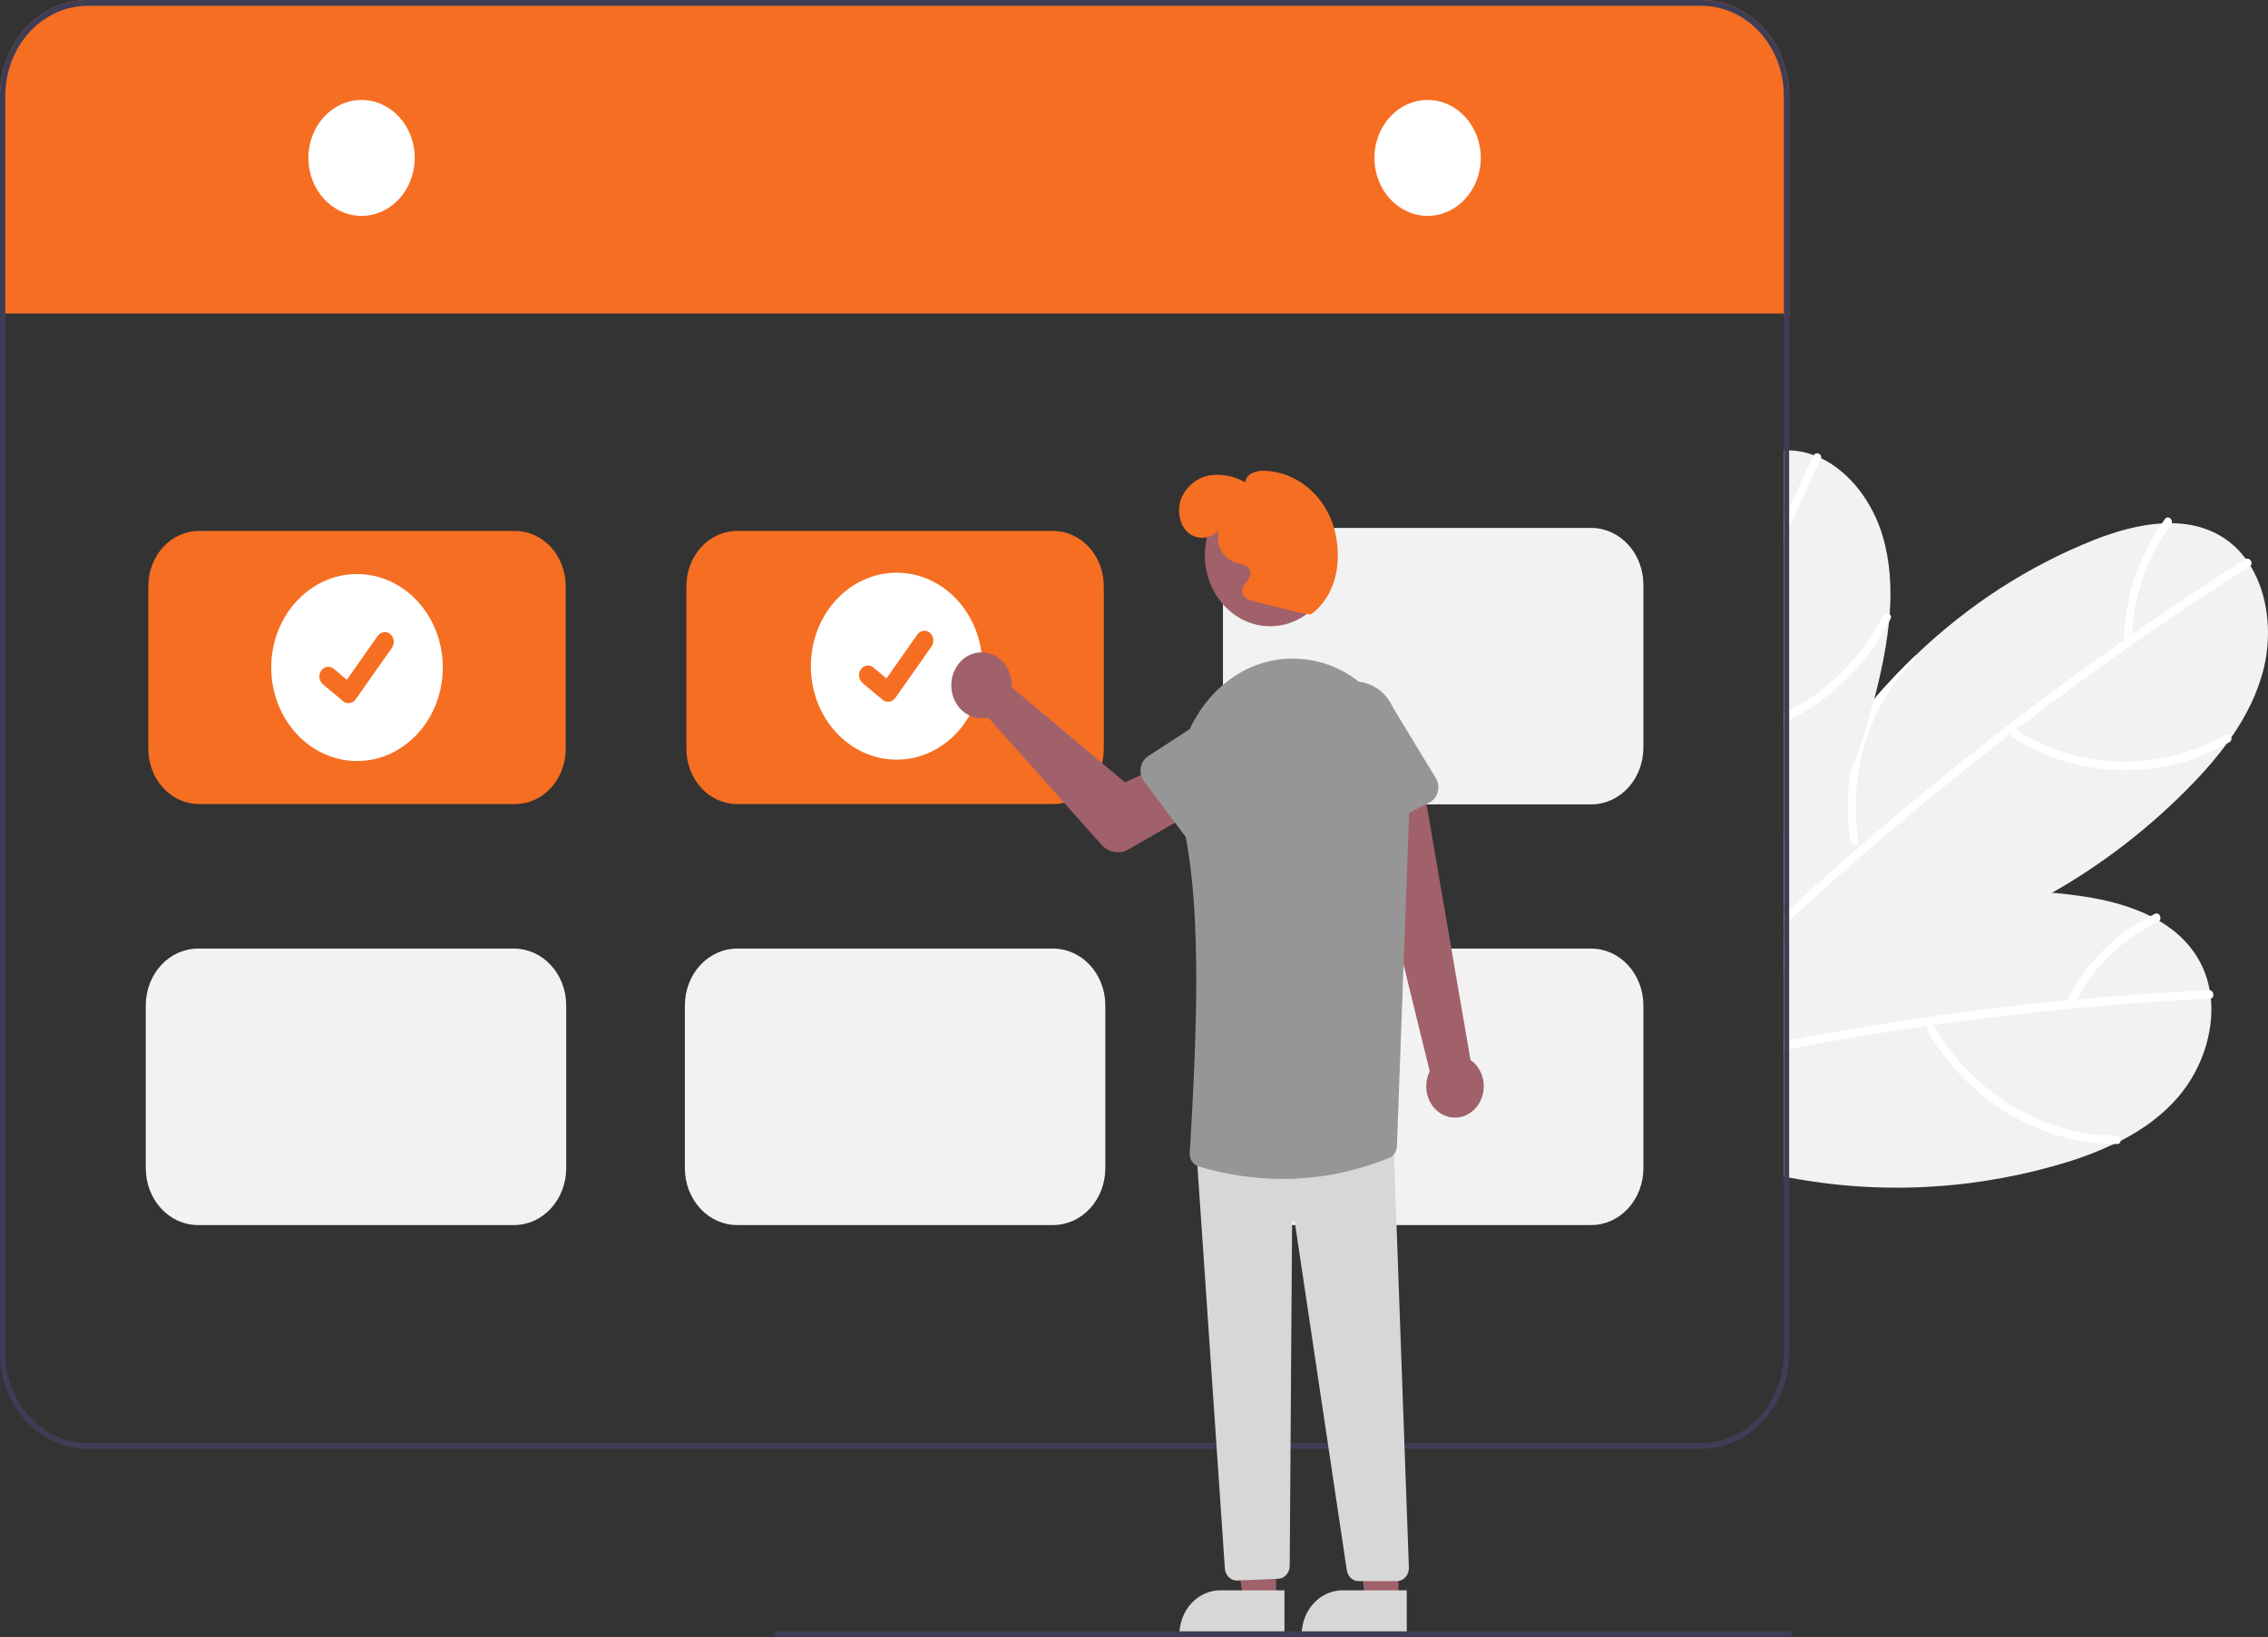 <svg width="313" height="226" viewBox="0 0 313 226" fill="none" xmlns="http://www.w3.org/2000/svg">
<rect x="0" y="0" width="313" height="226" fill="#333333" stroke="none"/>
<g clip-path="url(#clip0_16_369)">
<path d="M300.765 151.244C298.505 153.936 295.702 155.94 292.661 157.496H292.657C292.371 157.644 292.085 157.788 291.795 157.924H291.791L291.787 157.928L291.784 157.924H291.78L291.78 157.926L291.779 157.927L291.778 157.928L291.776 157.928H291.773L291.769 157.924C291.766 157.928 291.766 157.928 291.762 157.924L291.758 157.928L291.754 157.924H291.751C291.747 157.928 291.747 157.928 291.744 157.924H291.74C289.704 158.884 287.613 159.699 285.481 160.364C272.94 164.243 259.76 164.994 246.917 162.56C246.671 162.512 246.429 162.464 246.183 162.416V129.972C246.425 129.86 246.671 129.748 246.917 129.64C248.52 128.916 250.143 128.251 251.786 127.644C254.148 126.764 256.544 126.009 258.973 125.38C266.897 123.289 275.073 122.568 283.202 123.244C284.681 123.364 286.156 123.537 287.627 123.764C290.705 124.232 293.934 125.048 296.774 126.464H296.777C297.192 126.676 297.599 126.896 298.003 127.132C300.527 128.624 302.655 130.676 303.954 133.488C304.42 134.498 304.756 135.574 304.952 136.684V136.692C305.025 137.076 305.076 137.464 305.117 137.848C305.579 142.584 303.777 147.652 300.765 151.244Z" fill="#F2F2F2"/>
<path d="M305.117 137.848C305.081 137.858 305.044 137.863 305.007 137.864C298.722 138.164 292.445 138.609 286.178 139.2H286.167C286.141 139.204 286.119 139.204 286.093 139.208C279.658 139.816 273.236 140.577 266.828 141.492C266.557 141.532 266.289 141.572 266.021 141.608C261.589 142.252 257.165 142.967 252.75 143.752C250.802 144.1 248.858 144.463 246.917 144.84C246.671 144.888 246.429 144.932 246.183 144.984V143.772C246.429 143.72 246.675 143.676 246.917 143.628C253.382 142.38 259.868 141.291 266.377 140.36C268.013 140.12 269.652 139.893 271.293 139.68C276.033 139.056 280.781 138.517 285.536 138.064C285.884 138.032 286.229 138 286.578 137.968C292.664 137.404 298.76 136.976 304.863 136.684C304.893 136.683 304.923 136.685 304.952 136.692C305.539 136.748 305.663 137.708 305.117 137.848Z" fill="white"/>
<path d="M292.065 156.745C284.235 156.808 276.522 153.189 270.984 147.198C269.422 145.501 268.045 143.612 266.881 141.57C266.507 140.917 265.634 141.637 266.004 142.284C270.305 149.804 277.469 155.161 285.368 157.131C287.611 157.685 289.906 157.953 292.206 157.928C292.908 157.923 292.762 156.74 292.065 156.745Z" fill="white"/>
<path d="M258.973 125.38C258.939 125.492 258.879 125.593 258.799 125.673C258.718 125.752 258.62 125.807 258.514 125.832C256.72 126.344 254.986 127.083 253.349 128.032C250.957 129.409 248.785 131.199 246.917 133.332C246.818 133.44 246.723 133.548 246.631 133.66C246.477 133.836 246.33 134.016 246.183 134.2V132.456C246.418 132.184 246.664 131.916 246.917 131.66C248.392 130.12 250.026 128.773 251.786 127.644C254.148 126.764 256.544 126.009 258.973 125.38Z" fill="white"/>
<path d="M297.422 126.148C292.442 128.482 288.275 132.488 285.527 137.583C285.471 137.728 285.471 137.892 285.525 138.039C285.58 138.185 285.685 138.302 285.818 138.364C285.952 138.422 286.101 138.421 286.235 138.362C286.368 138.303 286.475 138.19 286.535 138.047C289.157 133.235 293.114 129.456 297.834 127.254C298.481 126.952 298.071 125.846 297.422 126.148Z" fill="white"/>
<path d="M312.436 92.176C311.585 95.704 309.952 98.9 307.923 101.816L307.92 101.82C307.732 102.092 307.538 102.368 307.336 102.632V102.636C305.928 104.528 304.407 106.317 302.783 107.992C296.947 114.055 290.355 119.19 283.202 123.244C271.95 129.652 259.373 133.44 246.917 133.656C246.822 133.66 246.726 133.66 246.631 133.66C246.48 133.664 246.33 133.664 246.183 133.664V115.484C246.422 114.988 246.667 114.492 246.917 114C250.154 107.65 254.101 101.762 258.668 96.472C258.778 96.34 258.892 96.208 259.006 96.08C260.723 94.104 262.523 92.223 264.406 90.436C271.652 83.49 280.025 78.084 289.094 74.496C292.019 73.352 295.225 72.436 298.344 72.256C298.802 72.228 299.257 72.216 299.716 72.22C302.589 72.264 305.344 73.004 307.696 74.836C308.538 75.495 309.293 76.277 309.941 77.16C310.169 77.468 310.378 77.784 310.58 78.108V78.112C313.008 82.072 313.573 87.468 312.436 92.176Z" fill="#F2F2F2"/>
<path d="M310.58 78.108V78.112C310.552 78.138 310.523 78.161 310.492 78.18C305.062 81.624 299.7 85.194 294.407 88.888C294.4 88.892 294.396 88.896 294.389 88.9C294.368 88.916 294.345 88.931 294.323 88.944C288.882 92.744 283.518 96.672 278.231 100.728C278.011 100.896 277.787 101.068 277.563 101.24C273.913 104.052 270.3 106.924 266.725 109.856C259.974 115.4 253.372 121.149 246.917 127.104C246.671 127.328 246.429 127.556 246.183 127.784V126.228C246.425 126 246.671 125.772 246.917 125.548C249.39 123.272 251.885 121.028 254.401 118.816C255.154 118.156 255.909 117.496 256.665 116.844C263.379 111.016 270.244 105.405 277.259 100.012H277.262C278.642 98.952 280.024 97.901 281.408 96.86C285.341 93.908 289.318 91.027 293.34 88.216C293.629 88.012 293.923 87.808 294.216 87.604C299.364 84.02 304.579 80.553 309.86 77.204C309.886 77.187 309.913 77.172 309.941 77.16C310.492 76.92 311.009 77.712 310.58 78.108Z" fill="white"/>
<path d="M307.075 101.454C300.168 105.474 291.796 106.175 284.339 103.675C282.232 102.963 280.208 101.988 278.307 100.769C277.698 100.38 277.232 101.459 277.835 101.845C284.848 106.326 293.475 107.442 301.309 105.186C303.531 104.541 305.677 103.616 307.704 102.43C308.323 102.069 307.69 101.095 307.075 101.454Z" fill="white"/>
<path d="M255.4 116.089C255.058 113.995 254.941 111.865 255.05 109.741C255.297 104.898 256.658 100.201 259.006 96.081C260.725 94.106 262.525 92.224 264.407 90.436C264.425 90.553 264.415 90.673 264.377 90.784C264.339 90.895 264.276 90.994 264.192 91.07C262.823 92.433 261.602 93.964 260.556 95.633C256.818 101.581 255.359 108.886 256.49 115.99C256.508 116.07 256.507 116.155 256.487 116.235C256.467 116.315 256.428 116.388 256.375 116.447C256.296 116.522 256.201 116.572 256.099 116.594C255.997 116.617 255.892 116.609 255.793 116.573C255.694 116.537 255.606 116.473 255.537 116.388C255.468 116.303 255.421 116.2 255.4 116.089Z" fill="white"/>
<path d="M298.783 71.645C295.367 76.234 293.384 81.892 293.121 87.795C293.134 87.952 293.203 88.098 293.314 88.2C293.424 88.302 293.567 88.352 293.712 88.34C293.855 88.323 293.987 88.247 294.08 88.127C294.173 88.007 294.22 87.853 294.211 87.696C294.484 82.107 296.377 76.756 299.618 72.416C300.063 71.82 299.229 71.049 298.783 71.645Z" fill="white"/>
<path d="M260.789 84.788V84.792C260.763 85.136 260.734 85.476 260.701 85.816V85.824C260.446 88.244 260.048 90.644 259.508 93.008C259.252 94.168 258.973 95.32 258.668 96.472C258.632 96.62 258.591 96.768 258.551 96.912V96.916C257.655 100.267 256.584 103.559 255.344 106.776C253.063 112.7 250.24 118.358 246.917 123.664C246.678 124.052 246.433 124.44 246.183 124.824V62.184C246.429 62.168 246.671 62.168 246.917 62.176C247.034 62.176 247.152 62.18 247.269 62.188C248.304 62.248 249.327 62.464 250.307 62.832C250.652 62.956 250.986 63.096 251.316 63.252C255.319 65.164 258.463 69.38 259.828 74.016C260.851 77.488 261.057 81.14 260.789 84.788Z" fill="#F2F2F2"/>
<path d="M251.316 63.252C251.307 63.291 251.294 63.329 251.275 63.364C249.79 66.512 248.337 69.676 246.917 72.856C246.671 73.404 246.425 73.956 246.183 74.504V71.784C246.425 71.24 246.67 70.696 246.917 70.152C248.014 67.728 249.129 65.315 250.263 62.912C250.275 62.884 250.29 62.857 250.307 62.832C250.645 62.304 251.481 62.664 251.316 63.252Z" fill="white"/>
<path d="M260.906 85.432C260.84 85.56 260.774 85.688 260.701 85.816C259.624 87.863 258.341 89.773 256.878 91.512C254.067 94.837 250.682 97.524 246.917 99.42C246.675 99.548 246.429 99.668 246.183 99.78V98.48C246.429 98.36 246.675 98.236 246.917 98.108C252.367 95.274 256.894 90.694 259.894 84.98C259.937 84.898 259.996 84.828 260.066 84.773C260.137 84.719 260.217 84.681 260.302 84.663C260.387 84.645 260.474 84.648 260.558 84.67C260.642 84.692 260.721 84.734 260.789 84.792C260.835 84.826 260.875 84.869 260.906 84.919C260.937 84.969 260.959 85.026 260.969 85.085C260.98 85.145 260.98 85.206 260.97 85.266C260.959 85.325 260.937 85.382 260.906 85.432Z" fill="white"/>
<path d="M246.917 13.2V43.6H246.183V43.276H0.734V43.6H0V13.2C0.003 9.7 1.28 6.345 3.55 3.87C5.82 1.395 8.897 0.003 12.107 0H234.809C238.02 0.003 241.097 1.395 243.367 3.87C245.637 6.345 246.914 9.7 246.917 13.2Z" fill="#F66E22"/>
<path d="M234.809 0H12.107C8.897 0.003 5.82 1.395 3.55 3.87C1.28 6.345 0.003 9.7 0 13.2V186.8C0.003 190.3 1.28 193.655 3.55 196.13C5.82 198.605 8.897 199.997 12.107 200H234.809C238.02 199.997 241.097 198.605 243.367 196.13C245.637 193.655 246.914 190.3 246.917 186.8V13.2C246.914 9.7 245.637 6.345 243.367 3.87C241.097 1.395 238.02 0.003 234.809 0ZM246.183 186.8C246.179 190.087 244.98 193.239 242.847 195.564C240.715 197.888 237.825 199.196 234.809 199.2H12.107C9.092 199.196 6.201 197.888 4.069 195.564C1.937 193.239 0.738 190.087 0.734 186.8V13.2C0.738 9.913 1.937 6.761 4.069 4.437C6.201 2.112 9.092 0.804 12.107 0.8H234.809C237.825 0.804 240.715 2.112 242.847 4.437C244.98 6.761 246.179 9.913 246.183 13.2V186.8Z" fill="#3F3D56"/>
<path d="M49.897 29.8C53.95 29.8 57.235 26.218 57.235 21.8C57.235 17.381 53.95 13.8 49.897 13.8C45.845 13.8 42.559 17.381 42.559 21.8C42.559 26.218 45.845 29.8 49.897 29.8Z" fill="white"/>
<path d="M197.02 29.8C201.072 29.8 204.357 26.218 204.357 21.8C204.357 17.381 201.072 13.8 197.02 13.8C192.967 13.8 189.682 17.381 189.682 21.8C189.682 26.218 192.967 29.8 197.02 29.8Z" fill="white"/>
<path d="M71.098 111.001H27.447C25.597 110.998 23.824 110.196 22.517 108.771C21.209 107.345 20.474 105.412 20.471 103.396V80.903C20.474 78.887 21.209 76.954 22.517 75.528C23.824 74.103 25.597 73.301 27.447 73.298H71.098C72.947 73.301 74.72 74.103 76.028 75.528C77.335 76.954 78.071 78.887 78.073 80.903V103.396C78.071 105.412 77.335 107.345 76.028 108.771C74.72 110.196 72.947 110.998 71.098 111.001Z" fill="#F66E22"/>
<path d="M145.355 111.001H101.704C99.855 110.998 98.082 110.196 96.775 108.771C95.467 107.345 94.731 105.412 94.729 103.396V80.903C94.731 78.887 95.467 76.954 96.775 75.528C98.082 74.103 99.855 73.301 101.704 73.298H145.355C147.205 73.301 148.978 74.103 150.285 75.528C151.593 76.954 152.329 78.887 152.331 80.903V103.396C152.329 105.412 151.593 107.345 150.285 108.771C148.978 110.196 147.205 110.998 145.355 111.001Z" fill="#F66E22"/>
<path d="M145.355 169.117H101.704C99.799 169.115 97.972 168.289 96.625 166.82C95.278 165.351 94.52 163.36 94.518 161.282V138.789C94.52 136.712 95.278 134.72 96.625 133.252C97.972 131.783 99.799 130.956 101.704 130.954H145.355C147.261 130.956 149.087 131.783 150.435 133.252C151.782 134.72 152.54 136.712 152.542 138.789V161.282C152.54 163.36 151.782 165.351 150.435 166.82C149.087 168.289 147.261 169.115 145.355 169.117Z" fill="#F2F2F2"/>
<path d="M70.955 169.117H27.303C25.398 169.115 23.571 168.289 22.224 166.82C20.877 165.351 20.119 163.36 20.117 161.282V138.789C20.119 136.712 20.877 134.72 22.224 133.252C23.571 131.783 25.398 130.956 27.303 130.954H70.955C72.86 130.956 74.686 131.783 76.034 133.252C77.381 134.72 78.139 136.712 78.141 138.789V161.282C78.139 163.36 77.381 165.351 76.034 166.82C74.686 168.289 72.86 169.115 70.955 169.117Z" fill="#F2F2F2"/>
<path d="M219.613 169.117H175.962C174.057 169.115 172.23 168.289 170.883 166.82C169.536 165.351 168.778 163.36 168.776 161.282V138.789C168.778 136.712 169.536 134.72 170.883 133.252C172.23 131.783 174.057 130.956 175.962 130.954H219.613C221.519 130.956 223.345 131.783 224.693 133.252C226.04 134.72 226.798 136.712 226.8 138.789V161.282C226.798 163.36 226.04 165.351 224.693 166.82C223.345 168.289 221.519 169.115 219.613 169.117Z" fill="#F2F2F2"/>
<path d="M219.613 111.046H175.962C174.057 111.044 172.23 110.218 170.883 108.749C169.536 107.28 168.778 105.288 168.776 103.211V80.718C168.778 78.641 169.536 76.649 170.883 75.18C172.23 73.711 174.057 72.885 175.962 72.883H219.613C221.519 72.885 223.345 73.711 224.693 75.18C226.04 76.649 226.798 78.641 226.8 80.718V103.211C226.798 105.288 226.04 107.28 224.693 108.749C223.345 110.218 221.519 111.044 219.613 111.046Z" fill="#F2F2F2"/>
<path d="M49.272 105.055C55.809 105.055 61.109 99.277 61.109 92.15C61.109 85.023 55.809 79.245 49.272 79.245C42.735 79.245 37.435 85.023 37.435 92.15C37.435 99.277 42.735 105.055 49.272 105.055Z" fill="white"/>
<path d="M48.099 97.072C47.832 97.073 47.573 96.979 47.36 96.805L47.347 96.794L44.565 94.472C44.436 94.365 44.328 94.23 44.246 94.077C44.165 93.924 44.112 93.755 44.091 93.579C44.069 93.404 44.08 93.225 44.122 93.054C44.164 92.883 44.236 92.723 44.335 92.582C44.434 92.442 44.557 92.324 44.697 92.235C44.838 92.147 44.993 92.089 45.154 92.066C45.315 92.043 45.479 92.055 45.636 92.1C45.793 92.146 45.94 92.225 46.069 92.333L47.87 93.839L52.128 87.785C52.227 87.645 52.35 87.527 52.49 87.439C52.631 87.35 52.786 87.293 52.947 87.269C53.108 87.246 53.272 87.258 53.428 87.304C53.585 87.349 53.732 87.428 53.861 87.536L53.834 87.575L53.861 87.537C54.121 87.754 54.291 88.075 54.334 88.43C54.377 88.784 54.289 89.142 54.09 89.426L49.082 96.546C48.966 96.711 48.817 96.843 48.647 96.935C48.476 97.026 48.289 97.073 48.099 97.072Z" fill="#F66E22"/>
<path d="M123.741 104.869C130.278 104.869 135.578 99.091 135.578 91.964C135.578 84.837 130.278 79.06 123.741 79.06C117.204 79.06 111.905 84.837 111.905 91.964C111.905 99.091 117.204 104.869 123.741 104.869Z" fill="white"/>
<path d="M122.568 96.887C122.302 96.888 122.042 96.794 121.829 96.62L121.816 96.609L119.034 94.287C118.774 94.07 118.604 93.749 118.561 93.394C118.518 93.04 118.606 92.682 118.805 92.398C119.004 92.114 119.299 91.929 119.624 91.882C119.949 91.835 120.278 91.931 120.538 92.148L122.34 93.654L126.597 87.6C126.696 87.46 126.819 87.342 126.96 87.254C127.1 87.165 127.255 87.108 127.416 87.084C127.577 87.061 127.741 87.073 127.898 87.118C128.054 87.164 128.201 87.243 128.33 87.351L128.304 87.39L128.331 87.352C128.591 87.569 128.76 87.89 128.803 88.245C128.846 88.599 128.759 88.957 128.559 89.241L123.551 96.362C123.435 96.525 123.286 96.658 123.116 96.749C122.945 96.841 122.758 96.888 122.568 96.887Z" fill="#F66E22"/>
<path d="M203.738 152.86C204.127 152.396 204.418 151.845 204.59 151.246C204.763 150.647 204.813 150.013 204.736 149.391C204.66 148.768 204.459 148.171 204.149 147.642C203.838 147.113 203.424 146.665 202.937 146.329L196.329 107.86L188.293 111.109L197.315 147.901C196.852 148.83 196.717 149.913 196.937 150.943C197.156 151.973 197.715 152.88 198.507 153.491C199.298 154.102 200.268 154.375 201.232 154.259C202.197 154.143 203.088 153.645 203.738 152.86Z" fill="#A0616A"/>
<path d="M139.611 94.16C139.631 94.399 139.634 94.639 139.62 94.879L155.245 107.99L159.677 106.007L163.297 112.906L155.765 117.249C155.157 117.6 154.46 117.726 153.781 117.609C153.101 117.492 152.474 117.137 151.995 116.598L136.376 99.043C135.549 99.246 134.685 99.17 133.899 98.825C133.113 98.48 132.442 97.882 131.975 97.111C131.508 96.34 131.267 95.432 131.285 94.508C131.303 93.584 131.578 92.688 132.075 91.939C132.571 91.19 133.265 90.624 134.064 90.315C134.862 90.006 135.729 89.97 136.547 90.211C137.365 90.452 138.096 90.959 138.644 91.665C139.191 92.37 139.529 93.241 139.611 94.16Z" fill="#A0616A"/>
<path d="M176.117 221.14H171.62L169.479 206.225L176.118 206.225L176.117 221.14Z" fill="#A0616A"/>
<path d="M177.265 225.893L162.761 225.893V225.693C162.761 224.884 162.907 224.084 163.191 223.337C163.475 222.591 163.89 221.912 164.415 221.341C164.939 220.769 165.561 220.316 166.246 220.007C166.931 219.697 167.665 219.538 168.406 219.538L177.265 219.538L177.265 225.893Z" fill="#D7D7D7"/>
<path d="M192.994 221.14H188.497L186.356 206.225L192.995 206.225L192.994 221.14Z" fill="#A0616A"/>
<path d="M194.142 225.893L179.638 225.893V225.693C179.638 224.884 179.784 224.084 180.068 223.337C180.352 222.591 180.767 221.912 181.292 221.341C181.816 220.769 182.438 220.316 183.123 220.007C183.808 219.697 184.542 219.538 185.283 219.538L194.142 219.538L194.142 225.893Z" fill="#D7D7D7"/>
<path d="M170.686 218.192C170.275 218.192 169.879 218.025 169.575 217.724C169.271 217.423 169.082 217.008 169.044 216.563L165.124 159.087L165.309 159.071L192.283 156.653L192.291 156.862L194.435 216.403C194.443 216.644 194.407 216.886 194.327 217.112C194.248 217.338 194.128 217.544 193.974 217.719C193.82 217.893 193.635 218.032 193.431 218.126C193.227 218.221 193.007 218.27 192.785 218.27H187.496C187.101 218.272 186.719 218.119 186.419 217.838C186.119 217.558 185.923 217.169 185.864 216.744L178.682 168.646C178.675 168.596 178.651 168.551 178.615 168.52C178.579 168.488 178.533 168.473 178.487 168.477C178.441 168.48 178.398 168.503 178.367 168.539C178.335 168.576 178.318 168.624 178.317 168.674L177.991 216.164C177.988 216.623 177.824 217.063 177.534 217.394C177.243 217.726 176.847 217.924 176.427 217.949L170.774 218.189C170.744 218.191 170.715 218.192 170.686 218.192Z" fill="#D7D7D7"/>
<path d="M175.29 86.45C180.266 86.45 184.301 82.052 184.301 76.626C184.301 71.2 180.266 66.801 175.29 66.801C170.313 66.801 166.278 71.2 166.278 76.626C166.278 82.052 170.313 86.45 175.29 86.45Z" fill="#A0616A"/>
<path d="M177.034 162.753C173.096 162.74 169.176 162.156 165.379 161.016C165.013 160.9 164.696 160.65 164.479 160.309C164.263 159.967 164.161 159.555 164.191 159.141C165.405 139.264 165.69 123.838 163.139 113.166C162.052 108.617 162.545 103.826 164.493 100.022C167.424 94.296 172.812 90.812 178.56 90.932C178.834 90.938 179.112 90.949 179.392 90.964C188.114 91.454 194.91 100.056 194.542 110.141L192.788 158.208C192.781 158.559 192.68 158.9 192.496 159.188C192.312 159.476 192.054 159.698 191.755 159.826C187.049 161.756 182.062 162.748 177.034 162.753Z" fill="#969696"/>
<path d="M164.622 116.856L157.872 107.838C157.68 107.582 157.541 107.283 157.464 106.963C157.387 106.642 157.375 106.308 157.428 105.981C157.481 105.655 157.597 105.345 157.77 105.073C157.942 104.8 158.166 104.571 158.427 104.402L167.571 98.462C168.78 97.398 170.328 96.9 171.874 97.078C173.419 97.256 174.837 98.095 175.816 99.411C176.795 100.727 177.256 102.412 177.097 104.098C176.938 105.784 176.172 107.332 174.967 108.403L167.821 116.952C167.617 117.197 167.366 117.39 167.087 117.52C166.807 117.65 166.505 117.712 166.201 117.703C165.898 117.694 165.6 117.613 165.327 117.467C165.054 117.321 164.814 117.113 164.622 116.856Z" fill="#969696"/>
<path d="M185.855 115.725C185.578 115.59 185.331 115.391 185.13 115.142C184.93 114.893 184.781 114.6 184.694 114.282L181.656 103.2C180.996 101.666 180.922 99.909 181.449 98.314C181.976 96.72 183.061 95.418 184.467 94.696C185.873 93.973 187.485 93.887 188.948 94.458C190.412 95.028 191.608 96.209 192.275 97.74L198.151 107.415C198.319 107.691 198.43 108.003 198.477 108.331C198.524 108.658 198.506 108.992 198.423 109.311C198.341 109.63 198.197 109.926 198 110.178C197.804 110.431 197.56 110.634 197.285 110.774L187.616 115.709C187.341 115.849 187.041 115.924 186.737 115.926C186.433 115.929 186.133 115.86 185.855 115.725Z" fill="#969696"/>
<path d="M179.743 84.687L173.063 83.02C172.374 82.848 171.546 82.52 171.451 81.757C171.322 80.731 172.677 80.016 172.552 78.989C172.431 77.995 171.197 77.867 170.317 77.573C169.498 77.26 168.822 76.612 168.434 75.765C168.046 74.918 167.975 73.94 168.236 73.037C167.284 74.5 165.11 74.625 163.875 73.44C162.64 72.255 162.404 70.106 163.145 68.505C163.546 67.719 164.111 67.047 164.794 66.543C165.478 66.04 166.261 65.72 167.08 65.609C168.725 65.405 170.389 65.744 171.858 66.58C171.955 65.447 173.253 64.987 174.297 64.977C176.466 65.005 178.573 65.769 180.325 67.163C182.077 68.557 183.387 70.512 184.072 72.756C185.354 77.256 184.497 82.19 180.912 84.823L179.743 84.687Z" fill="#F66E22"/>
<path d="M247.022 226H107.237C107.14 226 107.047 225.958 106.978 225.883C106.909 225.808 106.87 225.706 106.87 225.6C106.87 225.494 106.909 225.392 106.978 225.317C107.047 225.242 107.14 225.2 107.237 225.2H247.022C247.12 225.2 247.213 225.242 247.282 225.317C247.35 225.392 247.389 225.494 247.389 225.6C247.389 225.706 247.35 225.808 247.282 225.883C247.213 225.958 247.12 226 247.022 226Z" fill="#3F3D56"/>
</g>
<defs>
<clipPath id="clip0_16_369">
<rect width="313" height="226" fill="white"/>
</clipPath>
</defs>
</svg>
